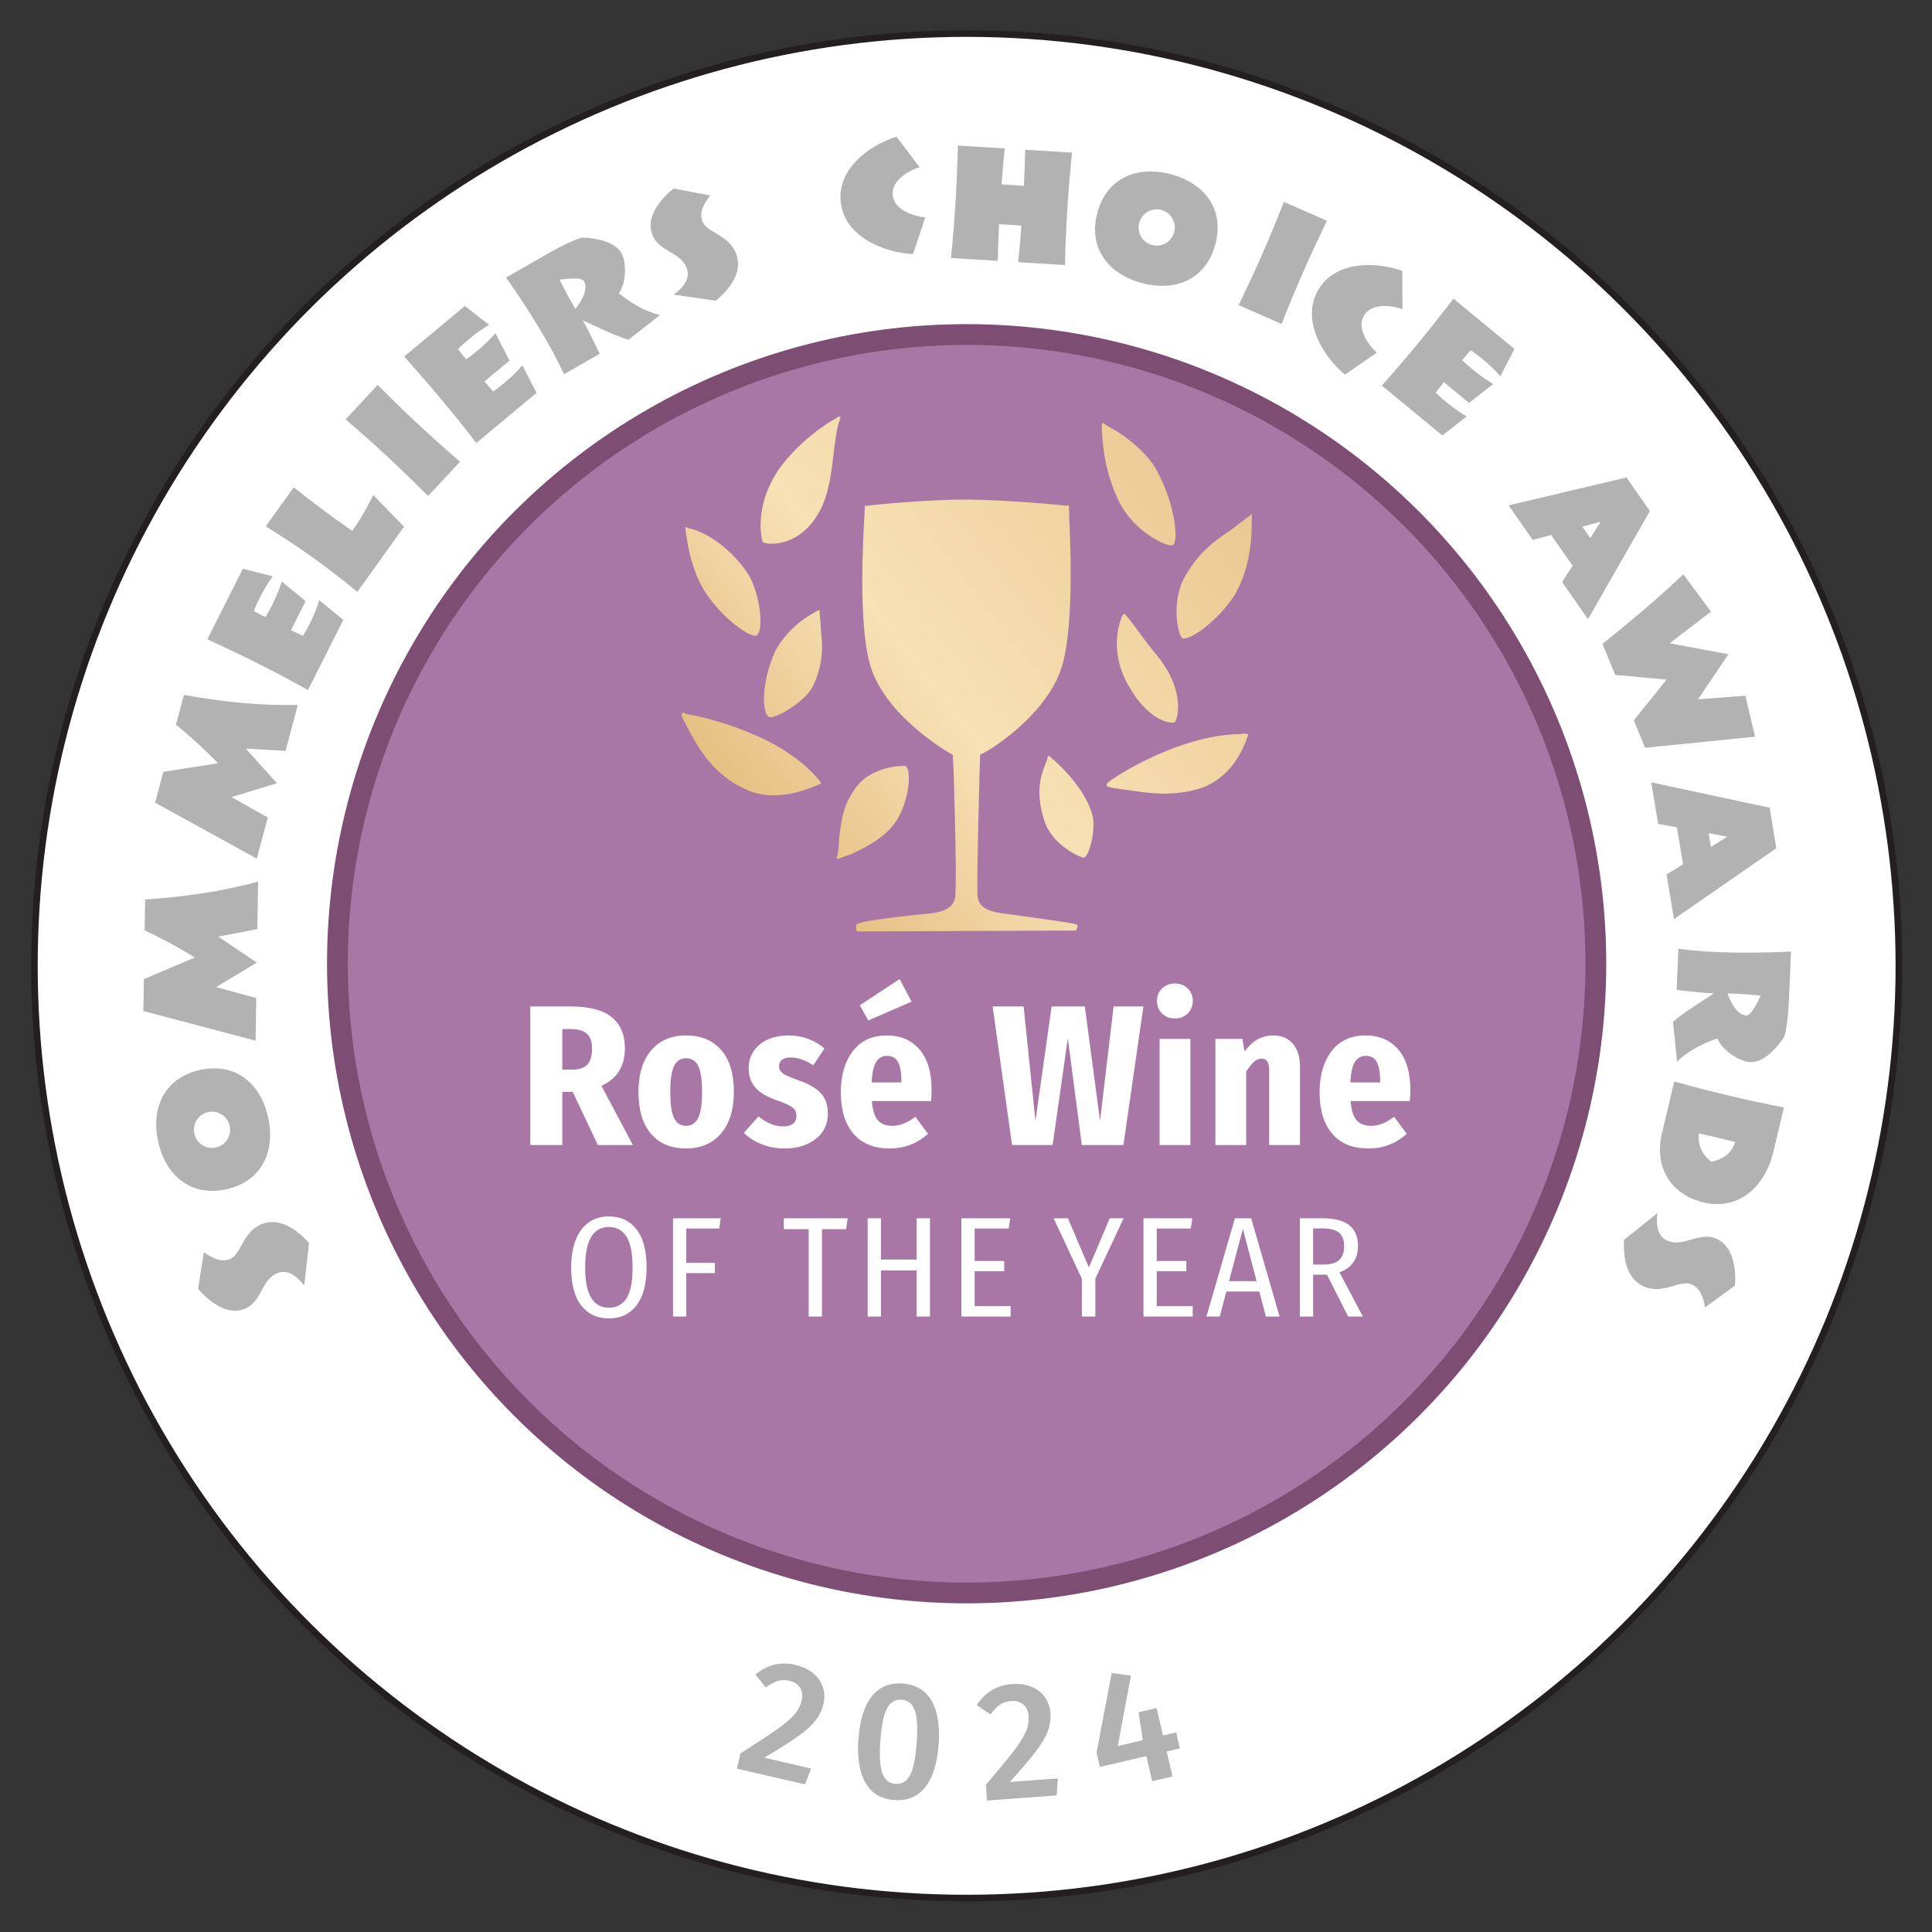 <?xml version="1.0" encoding="UTF-8" standalone="no"?>
<!DOCTYPE svg PUBLIC "-//W3C//DTD SVG 1.1//EN" "http://www.w3.org/Graphics/SVG/1.1/DTD/svg11.dtd">
<svg width="100%" height="100%" viewBox="0 0 306 306" version="1.1" xmlns="http://www.w3.org/2000/svg" xmlns:xlink="http://www.w3.org/1999/xlink" xml:space="preserve" xmlns:serif="http://www.serif.com/" style="fill-rule:evenodd;clip-rule:evenodd;stroke-miterlimit:10;">
    <rect x="0" y="0" width="306" height="306" fill="#333333" stroke="none"/>
    <g transform="matrix(1,0,0,1,-6615.68,-1085.47)">
        <g transform="matrix(4.167,0,0,4.167,3946.36,0)">
            <g transform="matrix(0,-1,-1,0,677.326,261.769)">
                <path d="M-35.433,-35.434C-55.001,-35.434 -70.867,-19.571 -70.867,-0.001C-70.867,19.569 -55.001,35.433 -35.433,35.433C-15.863,35.433 0.001,19.569 0.001,-0.001C0.001,-19.571 -15.863,-35.434 -35.433,-35.434" style="fill:white;fill-rule:nonzero;"/>
            </g>
        </g>
        <g transform="matrix(4.167,0,0,4.167,3946.36,0)">
            <g transform="matrix(0,-1,-1,0,677.326,261.769)">
                <ellipse cx="-35.433" cy="-0.001" rx="35.434" ry="35.433" style="fill:none;stroke:rgb(35,31,32);stroke-width:0.25px;"/>
            </g>
        </g>
        <g transform="matrix(4.167,0,0,4.167,3946.36,0)">
            <g transform="matrix(-0.378,-0.926,0.926,-0.378,192.018,-13.588)">
                <path d="M-471.379,304.678C-470.757,304.46 -470.032,304.031 -470.032,303.282C-470.032,302.485 -470.806,302.141 -470.806,301.664C-470.806,301.289 -470.479,301.029 -470.189,300.848L-471.397,300.117C-471.989,300.317 -472.769,300.746 -472.769,301.47C-472.769,302.183 -471.983,302.461 -471.983,303.137C-471.983,303.59 -472.43,303.796 -472.805,303.898L-471.379,304.678Z" style="fill:rgb(178,178,178);fill-rule:nonzero;"/>
            </g>
        </g>
        <g transform="matrix(4.167,0,0,4.167,3946.36,0)">
            <g transform="matrix(-0.216,-0.976,0.976,-0.216,192.018,-13.588)">
                <path d="M-406.039,377.522C-406.039,376.139 -407.042,375.384 -408.359,375.384C-409.675,375.384 -410.684,376.139 -410.684,377.522C-410.684,378.905 -409.681,379.666 -408.359,379.666C-407.036,379.666 -406.039,378.905 -406.039,377.522ZM-407.67,377.48C-407.67,377.86 -407.978,378.168 -408.359,378.168C-408.739,378.168 -409.047,377.86 -409.047,377.48C-409.047,377.099 -408.739,376.791 -408.359,376.791C-407.978,376.791 -407.67,377.099 -407.67,377.48Z" style="fill:rgb(178,178,178);fill-rule:nonzero;"/>
            </g>
        </g>
        <g transform="matrix(4.167,0,0,4.167,3946.36,0)">
            <g transform="matrix(0.016,-1,1,0.016,192.018,-13.588)">
                <path d="M-300.178,463.181C-300.583,461.786 -300.806,460.342 -300.927,458.899L-302.099,458.899C-302.395,459.557 -302.727,460.203 -303.101,460.819L-303.953,458.899L-305.167,458.899L-306.224,463.181L-304.605,463.181L-304.213,461.647L-303.258,463.181L-302.292,461.701L-301.984,463.181L-300.178,463.181Z" style="fill:rgb(178,178,178);fill-rule:nonzero;"/>
            </g>
        </g>
        <g transform="matrix(4.167,0,0,4.167,3946.36,0)">
            <g transform="matrix(0.258,-0.966,0.966,0.258,192.018,-13.588)">
                <path d="M-172.042,522.024C-172.447,520.628 -172.671,519.185 -172.791,517.741L-173.963,517.741C-174.259,518.4 -174.591,519.046 -174.966,519.662L-175.817,517.741L-177.032,517.741L-178.089,522.024L-176.47,522.024L-176.077,520.489L-175.123,522.024L-174.156,520.544L-173.848,522.024L-172.042,522.024Z" style="fill:rgb(178,178,178);fill-rule:nonzero;"/>
            </g>
        </g>
        <g transform="matrix(4.167,0,0,4.167,3946.36,0)">
            <g transform="matrix(0.45,-0.893,0.893,0.45,192.018,-13.588)">
                <path d="M-57.798,543.049L-58.051,541.907L-61.053,541.907C-61.029,542.62 -61.011,543.333 -61.011,544.045C-61.011,544.758 -61.023,545.477 -61.053,546.19L-58.069,546.19L-57.816,545.042C-58.13,545.09 -58.444,545.115 -58.758,545.115C-58.939,545.115 -59.12,545.108 -59.301,545.096C-59.301,544.927 -59.314,544.758 -59.314,544.589L-58.075,544.589L-57.822,543.447C-58.136,543.496 -58.45,543.52 -58.764,543.52C-58.945,543.52 -59.126,543.514 -59.308,543.502C-59.308,543.333 -59.308,543.17 -59.301,543.001C-59.108,542.982 -58.915,542.976 -58.716,542.976C-58.408,542.976 -58.1,543.001 -57.798,543.049Z" style="fill:rgb(178,178,178);fill-rule:nonzero;"/>
            </g>
        </g>
        <g transform="matrix(4.167,0,0,4.167,3946.36,0)">
            <g transform="matrix(0.582,-0.813,0.813,0.582,192.018,-13.588)">
                <path d="M31.207,546.856C30.724,546.923 30.265,546.995 29.636,546.995C29.636,546.754 29.63,546.518 29.63,546.277C29.63,545.594 29.661,544.905 29.685,544.223L27.861,544.223C27.909,544.936 27.939,545.648 27.939,546.361C27.939,547.074 27.915,547.793 27.861,548.505L30.911,548.505L31.207,546.856Z" style="fill:rgb(178,178,178);fill-rule:nonzero;"/>
            </g>
        </g>
        <g transform="matrix(4.167,0,0,4.167,3946.36,0)">
            <g transform="matrix(0.681,-0.732,0.732,0.681,192.018,-13.588)">
                <path d="M103.954,539.975C103.924,539.262 103.912,538.543 103.912,537.831C103.912,537.118 103.93,536.405 103.954,535.693L102.172,535.693C102.196,536.405 102.214,537.118 102.214,537.831C102.214,538.543 102.196,539.262 102.172,539.975L103.954,539.975Z" style="fill:rgb(178,178,178);fill-rule:nonzero;"/>
            </g>
        </g>
        <g transform="matrix(4.167,0,0,4.167,3946.36,0)">
            <g transform="matrix(0.768,-0.64,0.64,0.768,192.018,-13.588)">
                <path d="M175.568,519.256L175.315,518.115L172.313,518.115C172.337,518.827 172.355,519.54 172.355,520.253C172.355,520.966 172.343,521.684 172.313,522.397L175.297,522.397L175.55,521.25C175.236,521.298 174.922,521.322 174.608,521.322C174.427,521.322 174.246,521.316 174.065,521.304C174.065,521.135 174.052,520.966 174.052,520.797L175.291,520.797L175.544,519.655C175.23,519.703 174.916,519.727 174.602,519.727C174.421,519.727 174.24,519.721 174.059,519.709C174.059,519.54 174.059,519.377 174.065,519.208C174.258,519.19 174.451,519.184 174.65,519.184C174.958,519.184 175.266,519.208 175.568,519.256Z" style="fill:rgb(178,178,178);fill-rule:nonzero;"/>
            </g>
        </g>
        <g transform="matrix(4.167,0,0,4.167,3946.36,0)">
            <g transform="matrix(0.867,-0.498,0.498,0.867,192.018,-13.588)">
                <path d="M268.282,484.038C267.829,483.585 267.575,483.132 267.34,482.54C267.738,482.383 268.185,481.695 268.185,481.266C268.185,480.747 267.63,480.3 267.231,480.04C267.02,479.907 266.005,479.889 265.715,479.889L263.921,479.889C264.006,480.825 264.06,481.767 264.06,482.71C264.06,483.199 264.042,483.688 264,484.171L265.564,484.171C265.594,483.706 265.637,483.229 265.637,482.758C266.011,483.259 266.349,483.791 266.778,484.256L268.282,484.038ZM266.422,481.483C266.422,481.852 265.89,482.13 265.612,482.232L265.612,481.876C265.612,481.574 265.63,481.272 265.643,480.97C265.806,481.037 266.422,481.284 266.422,481.483Z" style="fill:rgb(178,178,178);fill-rule:nonzero;"/>
            </g>
        </g>
        <g transform="matrix(4.167,0,0,4.167,3946.36,0)">
            <g transform="matrix(0.937,-0.348,0.348,0.937,192.018,-13.588)">
                <path d="M346.765,433.495C347.388,433.278 348.112,432.849 348.112,432.1C348.112,431.303 347.339,430.959 347.339,430.482C347.339,430.107 347.665,429.847 347.955,429.666L346.747,428.935C346.155,429.135 345.376,429.563 345.376,430.288C345.376,431.001 346.161,431.279 346.161,431.955C346.161,432.408 345.715,432.614 345.34,432.716L346.765,433.495Z" style="fill:rgb(178,178,178);fill-rule:nonzero;"/>
            </g>
        </g>
        <g transform="matrix(4.167,0,0,4.167,3946.36,0)">
            <g transform="matrix(0.994,-0.106,0.106,0.994,192.018,-13.588)">
                <path d="M451.234,332.165C450.775,332.068 450.092,331.76 450.092,331.204C450.092,330.649 450.756,330.341 451.221,330.244L450.473,329C449.379,329.217 448.099,329.99 448.099,331.241C448.099,332.551 449.488,333.325 450.624,333.506L451.234,332.165Z" style="fill:rgb(178,178,178);fill-rule:nonzero;"/>
            </g>
        </g>
        <g transform="matrix(4.167,0,0,4.167,3946.36,0)">
            <g transform="matrix(0.998,0.062,-0.062,0.998,192.018,-13.588)">
                <path d="M505.763,253.304C505.733,252.591 505.72,251.873 505.72,251.16C505.72,250.447 505.739,249.734 505.763,249.022L503.981,249.022C503.999,249.481 504.011,249.934 504.017,250.393L503.166,250.393C503.172,249.934 503.184,249.481 503.202,249.022L501.42,249.022C501.444,249.734 501.462,250.447 501.462,251.16C501.462,251.873 501.45,252.591 501.42,253.304L503.202,253.304C503.184,252.839 503.172,252.374 503.166,251.909L504.017,251.909C504.011,252.374 503.999,252.839 503.981,253.304L505.763,253.304Z" style="fill:rgb(178,178,178);fill-rule:nonzero;"/>
            </g>
        </g>
        <g transform="matrix(4.167,0,0,4.167,3946.36,0)">
            <g transform="matrix(0.966,0.257,-0.257,0.966,192.018,-13.588)">
                <path d="M551.204,146.692C551.204,145.309 550.202,144.554 548.885,144.554C547.568,144.554 546.559,145.309 546.559,146.692C546.559,148.075 547.562,148.837 548.885,148.837C550.208,148.837 551.204,148.075 551.204,146.692ZM549.573,146.65C549.573,147.031 549.265,147.339 548.885,147.339C548.504,147.339 548.196,147.031 548.196,146.65C548.196,146.27 548.504,145.961 548.885,145.961C549.265,145.961 549.573,146.27 549.573,146.65Z" style="fill:rgb(178,178,178);fill-rule:nonzero;"/>
            </g>
        </g>
        <g transform="matrix(4.167,0,0,4.167,3946.36,0)">
            <g transform="matrix(0.916,0.402,-0.402,0.916,192.018,-13.588)">
                <path d="M570.263,62.389C570.233,61.676 570.221,60.957 570.221,60.244C570.221,59.532 570.239,58.819 570.263,58.106L568.481,58.106C568.506,58.819 568.524,59.532 568.524,60.244C568.524,60.957 568.506,61.676 568.481,62.389L570.263,62.389Z" style="fill:rgb(178,178,178);fill-rule:nonzero;"/>
            </g>
        </g>
        <g transform="matrix(4.167,0,0,4.167,3946.36,0)">
            <g transform="matrix(0.858,0.513,-0.513,0.858,192.018,-13.588)">
                <path d="M577.635,-10.307C577.176,-10.403 576.494,-10.711 576.494,-11.267C576.494,-11.823 577.158,-12.131 577.623,-12.227L576.874,-13.471C575.781,-13.254 574.501,-12.481 574.501,-11.231C574.501,-9.92 575.89,-9.147 577.025,-8.966L577.635,-10.307Z" style="fill:rgb(178,178,178);fill-rule:nonzero;"/>
            </g>
        </g>
        <g transform="matrix(4.167,0,0,4.167,3946.36,0)">
            <g transform="matrix(0.771,0.636,-0.636,0.771,192.018,-13.588)">
                <path d="M573.837,-99.322L573.584,-100.464L570.582,-100.464C570.606,-99.751 570.624,-99.038 570.624,-98.325C570.624,-97.613 570.612,-96.894 570.582,-96.181L573.566,-96.181L573.819,-97.329C573.505,-97.28 573.191,-97.256 572.877,-97.256C572.696,-97.256 572.515,-97.262 572.333,-97.274C572.333,-97.444 572.321,-97.613 572.321,-97.782L573.56,-97.782L573.813,-98.923C573.499,-98.875 573.185,-98.851 572.871,-98.851C572.69,-98.851 572.509,-98.857 572.327,-98.869C572.327,-99.038 572.327,-99.201 572.333,-99.37C572.527,-99.388 572.72,-99.394 572.919,-99.394C573.227,-99.394 573.535,-99.37 573.837,-99.322Z" style="fill:rgb(178,178,178);fill-rule:nonzero;"/>
            </g>
        </g>
        <g transform="matrix(4.167,0,0,4.167,3946.36,0)">
            <g transform="matrix(0.572,0.82,-0.82,0.572,192.018,-13.588)">
                <path d="M535.371,-247.187L533.348,-251.469L531.79,-251.469L530.098,-247.187L531.699,-247.187L531.947,-247.869L533.372,-247.869L533.65,-247.187L535.371,-247.187ZM532.895,-249.023L532.363,-249.023L532.611,-249.699L532.895,-249.023Z" style="fill:rgb(178,178,178);fill-rule:nonzero;"/>
            </g>
        </g>
        <g transform="matrix(4.167,0,0,4.167,3946.36,0)">
            <g transform="matrix(0.379,0.925,-0.925,0.379,192.018,-13.588)">
                <path d="M475.064,-362.406L473.482,-362.66L472.926,-360.939L471.779,-362.66L470.546,-360.751L470.027,-362.66L468.318,-362.225C468.801,-360.963 469.218,-359.676 469.598,-358.378L470.873,-358.378L471.779,-360.117L472.739,-358.378L473.868,-358.378L475.064,-362.406Z" style="fill:rgb(178,178,178);fill-rule:nonzero;"/>
            </g>
        </g>
        <g transform="matrix(4.167,0,0,4.167,3946.36,0)">
            <g transform="matrix(0.164,0.986,-0.986,0.164,192.018,-13.588)">
                <path d="M389.042,-454.758L387.019,-459.041L385.46,-459.041L383.769,-454.758L385.37,-454.758L385.617,-455.441L387.043,-455.441L387.321,-454.758L389.042,-454.758ZM386.566,-456.595L386.034,-456.595L386.282,-457.271L386.566,-456.595Z" style="fill:rgb(178,178,178);fill-rule:nonzero;"/>
            </g>
        </g>
        <g transform="matrix(4.167,0,0,4.167,3946.36,0)">
            <g transform="matrix(-0.043,0.999,-0.999,-0.043,192.018,-13.588)">
                <path d="M292.127,-525.398C291.674,-525.851 291.42,-526.304 291.184,-526.896C291.583,-527.053 292.03,-527.741 292.03,-528.17C292.03,-528.69 291.474,-529.137 291.076,-529.396C290.864,-529.529 289.849,-529.547 289.56,-529.547L287.766,-529.547C287.85,-528.611 287.905,-527.669 287.905,-526.727C287.905,-526.237 287.886,-525.748 287.844,-525.265L289.409,-525.265C289.439,-525.73 289.481,-526.207 289.481,-526.678C289.855,-526.177 290.194,-525.646 290.623,-525.18L292.127,-525.398ZM290.266,-527.953C290.266,-527.584 289.735,-527.307 289.457,-527.204L289.457,-527.56C289.457,-527.862 289.475,-528.164 289.487,-528.466C289.65,-528.4 290.266,-528.152 290.266,-527.953Z" style="fill:rgb(178,178,178);fill-rule:nonzero;"/>
            </g>
        </g>
        <g transform="matrix(4.167,0,0,4.167,3946.36,0)">
            <g transform="matrix(-0.231,0.973,-0.973,-0.231,192.018,-13.588)">
                <path d="M192.556,-573.282C192.556,-574.714 191.348,-575.415 190.08,-575.415L188.34,-575.415C188.37,-574.702 188.383,-573.989 188.383,-573.276C188.383,-572.564 188.37,-571.845 188.34,-571.132L190.352,-571.132C191.771,-571.132 192.556,-572.08 192.556,-573.282ZM190.986,-573.204C190.799,-572.811 190.491,-572.546 190.044,-572.503C190.038,-572.697 190.038,-572.89 190.038,-573.083L190.038,-573.343C190.038,-573.536 190.038,-573.723 190.044,-573.917C190.509,-573.886 190.793,-573.609 190.986,-573.204Z" style="fill:rgb(178,178,178);fill-rule:nonzero;"/>
            </g>
        </g>
        <g transform="matrix(4.167,0,0,4.167,3946.36,0)">
            <g transform="matrix(-0.385,0.923,-0.923,-0.385,192.018,-13.588)">
                <path d="M99.992,-594.577C100.614,-594.795 101.339,-595.223 101.339,-595.972C101.339,-596.77 100.566,-597.114 100.566,-597.591C100.566,-597.966 100.892,-598.225 101.182,-598.407L99.974,-599.137C99.382,-598.938 98.603,-598.509 98.603,-597.784C98.603,-597.072 99.388,-596.794 99.388,-596.117C99.388,-595.664 98.941,-595.459 98.566,-595.356L99.992,-594.577Z" style="fill:rgb(178,178,178);fill-rule:nonzero;"/>
            </g>
        </g>
        <g transform="matrix(4.167,0,0,4.167,3946.36,0)">
            <g transform="matrix(0,-1,-1,0,677.327,273.207)">
                <path d="M-23.916,-23.916C-37.125,-23.916 -47.832,-13.208 -47.832,0C-47.832,13.208 -37.125,23.916 -23.916,23.916C-10.708,23.916 0,13.208 0,0C0,-13.208 -10.708,-23.916 -23.916,-23.916" style="fill:rgb(168,119,166);fill-rule:nonzero;"/>
            </g>
        </g>
        <g transform="matrix(4.167,0,0,4.167,3946.36,0)">
            <g transform="matrix(0,-1,-1,0,677.327,273.207)">
                <circle cx="-23.916" cy="0" r="23.916" style="fill:none;stroke:rgb(126,77,116);stroke-width:0.79px;"/>
            </g>
        </g>
        <g transform="matrix(4.167,0,0,4.167,3946.36,0)">
            <g transform="matrix(44.297,-33.798,-33.798,-44.297,647.762,308.264)">
                <path d="M0.698,0.187C0.692,0.188 0.669,0.19 0.646,0.183C0.616,0.173 0.607,0.151 0.607,0.15C0.608,0.147 0.625,0.131 0.652,0.144C0.671,0.153 0.686,0.176 0.7,0.185C0.701,0.186 0.701,0.186 0.701,0.186C0.7,0.187 0.7,0.187 0.698,0.187ZM0.839,0.073C0.838,0.071 0.824,0.054 0.818,0.029C0.811,0.003 0.825,-0.021 0.828,-0.021C0.832,-0.023 0.846,-0.001 0.85,0.024C0.854,0.042 0.844,0.067 0.843,0.068C0.842,0.071 0.841,0.073 0.841,0.074C0.84,0.074 0.84,0.074 0.839,0.073ZM0.735,0.089C0.714,0.105 0.682,0.125 0.678,0.127C0.678,0.128 0.678,0.128 0.677,0.127C0.673,0.122 0.622,0.065 0.613,0.035C0.603,0.002 0.62,-0.039 0.622,-0.044C0.614,-0.056 0.572,-0.114 0.567,-0.119C0.563,-0.125 0.557,-0.128 0.545,-0.121C0.532,-0.113 0.504,-0.096 0.5,-0.096C0.498,-0.096 0.497,-0.1 0.497,-0.1L0.616,-0.19C0.616,-0.19 0.62,-0.189 0.619,-0.187C0.617,-0.184 0.594,-0.161 0.583,-0.15C0.573,-0.14 0.574,-0.134 0.579,-0.128C0.583,-0.122 0.628,-0.066 0.637,-0.055C0.642,-0.057 0.687,-0.061 0.715,-0.043C0.742,-0.026 0.784,0.038 0.788,0.043C0.788,0.044 0.788,0.044 0.787,0.044C0.784,0.047 0.757,0.072 0.735,0.089L0.735,0.089ZM0.884,-0.037C0.881,-0.037 0.874,-0.037 0.866,-0.037C0.851,-0.036 0.838,-0.036 0.82,-0.044C0.802,-0.053 0.793,-0.074 0.795,-0.076C0.8,-0.081 0.827,-0.08 0.843,-0.073C0.859,-0.066 0.871,-0.053 0.876,-0.047C0.88,-0.042 0.884,-0.037 0.884,-0.037C0.884,-0.037 0.884,-0.037 0.884,-0.037ZM0.571,0.19C0.568,0.185 0.556,0.165 0.555,0.145C0.554,0.123 0.561,0.103 0.565,0.102C0.572,0.102 0.585,0.125 0.586,0.14C0.587,0.157 0.582,0.178 0.572,0.189C0.572,0.19 0.572,0.19 0.572,0.19C0.572,0.19 0.571,0.19 0.571,0.19ZM0.609,0.09C0.605,0.091 0.587,0.094 0.569,0.086C0.55,0.076 0.536,0.059 0.538,0.053C0.539,0.049 0.564,0.046 0.574,0.051C0.585,0.056 0.595,0.066 0.6,0.075C0.604,0.081 0.608,0.087 0.609,0.089C0.61,0.089 0.61,0.09 0.609,0.09C0.609,0.09 0.609,0.09 0.609,0.09ZM0.773,-0.038C0.772,-0.038 0.75,-0.049 0.746,-0.079C0.742,-0.108 0.754,-0.118 0.756,-0.118C0.758,-0.118 0.774,-0.107 0.774,-0.077C0.773,-0.056 0.775,-0.039 0.773,-0.038C0.773,-0.038 0.773,-0.038 0.773,-0.038ZM0.489,0.078C0.487,0.065 0.484,0.045 0.495,0.024C0.505,0.004 0.527,-0.002 0.539,-0.005C0.539,-0.005 0.539,-0.005 0.539,-0.003C0.539,0.01 0.534,0.028 0.525,0.045C0.51,0.073 0.494,0.089 0.494,0.089C0.494,0.089 0.494,0.089 0.494,0.09C0.491,0.092 0.491,0.09 0.489,0.078ZM0.746,-0.132C0.716,-0.123 0.695,-0.123 0.695,-0.123C0.691,-0.124 0.692,-0.125 0.701,-0.134C0.71,-0.143 0.723,-0.158 0.744,-0.165C0.765,-0.171 0.782,-0.161 0.791,-0.155C0.791,-0.155 0.791,-0.155 0.79,-0.154C0.789,-0.153 0.788,-0.152 0.787,-0.152C0.777,-0.144 0.762,-0.137 0.746,-0.132ZM0.673,-0.084C0.67,-0.088 0.653,-0.091 0.644,-0.119C0.639,-0.134 0.649,-0.154 0.651,-0.154C0.654,-0.155 0.669,-0.144 0.673,-0.134C0.679,-0.119 0.677,-0.098 0.674,-0.085C0.674,-0.084 0.673,-0.084 0.673,-0.084C0.673,-0.084 0.673,-0.084 0.673,-0.084ZM0.558,-0.021C0.542,-0.025 0.535,-0.033 0.526,-0.042C0.522,-0.047 0.518,-0.051 0.516,-0.052C0.516,-0.053 0.521,-0.054 0.527,-0.056C0.533,-0.057 0.548,-0.061 0.562,-0.057C0.576,-0.053 0.592,-0.038 0.592,-0.031C0.592,-0.031 0.592,-0.03 0.59,-0.029C0.585,-0.025 0.571,-0.018 0.558,-0.021Z" style="fill:url(#_Linear1);fill-rule:nonzero;"/>
            </g>
        </g>
        <g transform="matrix(4.167,0,0,4.167,3946.36,0)">
            <g transform="matrix(0.974,0.225,-0.225,0.974,192.018,-13.588)">
                <path d="M542.621,221.014C542.909,221.014 543.157,221.067 543.367,221.172C543.576,221.278 543.736,221.422 543.846,221.604C543.956,221.786 544.011,221.989 544.011,222.213C544.011,222.454 543.959,222.685 543.855,222.907C543.752,223.13 543.579,223.376 543.338,223.647C543.097,223.917 542.744,224.275 542.279,224.719L544.106,224.719L544.017,225.359L541.359,225.359L541.359,224.763C541.9,224.213 542.288,223.806 542.523,223.542C542.758,223.278 542.925,223.051 543.024,222.863C543.123,222.675 543.173,222.479 543.173,222.276C543.173,222.082 543.117,221.93 543.005,221.82C542.893,221.71 542.744,221.655 542.558,221.655C542.393,221.655 542.248,221.69 542.123,221.759C541.999,221.829 541.869,221.944 541.733,222.105L541.238,221.712C541.598,221.247 542.059,221.014 542.621,221.014Z" style="fill:rgb(178,178,178);fill-rule:nonzero;"/>
            </g>
        </g>
        <g transform="matrix(4.167,0,0,4.167,3946.36,0)">
            <g transform="matrix(0.997,0.073,-0.073,0.997,192.018,-13.588)">
                <path d="M506.447,302.006C506.946,302.006 507.326,302.197 507.586,302.577C507.846,302.958 507.976,303.505 507.976,304.22C507.976,304.939 507.846,305.49 507.586,305.873C507.326,306.255 506.946,306.447 506.447,306.447C505.948,306.447 505.569,306.255 505.309,305.873C505.049,305.49 504.919,304.939 504.919,304.22C504.919,303.505 505.049,302.958 505.309,302.577C505.569,302.197 505.948,302.006 506.447,302.006ZM506.447,302.622C506.206,302.622 506.031,302.743 505.921,302.986C505.811,303.23 505.756,303.641 505.756,304.22C505.756,304.804 505.811,305.218 505.921,305.464C506.031,305.709 506.206,305.831 506.447,305.831C506.688,305.831 506.864,305.71 506.974,305.467C507.084,305.224 507.139,304.808 507.139,304.22C507.139,303.637 507.084,303.224 506.974,302.983C506.864,302.742 506.688,302.622 506.447,302.622Z" style="fill:rgb(178,178,178);fill-rule:nonzero;"/>
            </g>
        </g>
        <g transform="matrix(4.167,0,0,4.167,3946.36,0)">
            <g transform="matrix(0.997,-0.074,0.074,0.997,192.018,-13.588)">
                <path d="M460.778,373.309C461.066,373.309 461.314,373.362 461.523,373.468C461.733,373.573 461.892,373.717 462.002,373.899C462.112,374.081 462.167,374.284 462.167,374.508C462.167,374.749 462.115,374.981 462.012,375.203C461.908,375.425 461.736,375.671 461.495,375.942C461.254,376.212 460.901,376.57 460.435,377.014L462.262,377.014L462.174,377.655L459.516,377.655L459.516,377.058C460.057,376.508 460.445,376.101 460.68,375.837C460.914,375.573 461.081,375.347 461.181,375.158C461.28,374.97 461.33,374.775 461.33,374.572C461.33,374.377 461.274,374.225 461.162,374.115C461.05,374.005 460.901,373.95 460.715,373.95C460.55,373.95 460.405,373.985 460.28,374.055C460.155,374.124 460.025,374.24 459.89,374.4L459.395,374.007C459.755,373.542 460.216,373.309 460.778,373.309Z" style="fill:rgb(178,178,178);fill-rule:nonzero;"/>
            </g>
        </g>
        <g transform="matrix(4.167,0,0,4.167,3946.36,0)">
            <g transform="matrix(0.974,-0.226,0.226,0.974,192.018,-13.588)">
                <path d="M403.724,442.68L403.724,443.302L403.21,443.302L403.21,444.279L402.417,444.279L402.417,443.302L400.602,443.302L400.602,442.743L401.846,439.927L402.537,440.187L401.446,442.68L402.423,442.68L402.506,441.608L403.21,441.608L403.21,442.68L403.724,442.68Z" style="fill:rgb(178,178,178);fill-rule:nonzero;"/>
            </g>
        </g>
        <g transform="matrix(4.167,0,0,4.167,3946.36,0)">
            <g transform="matrix(1,0,0,1,192.018,-13.588)">
                <path d="M470.335,315.581L469.94,315.581L469.94,317.602L468.724,317.602L468.724,312.335L470.267,312.335C470.956,312.335 471.47,312.468 471.809,312.734C472.149,313 472.319,313.399 472.319,313.931C472.319,314.605 472.022,315.079 471.429,315.353L472.623,317.602L471.293,317.602L470.335,315.581ZM469.94,314.737L470.312,314.737C470.576,314.737 470.768,314.672 470.89,314.543C471.011,314.414 471.072,314.21 471.072,313.931C471.072,313.678 471.006,313.492 470.875,313.373C470.743,313.254 470.535,313.194 470.251,313.194L469.94,313.194L469.94,314.737Z" style="fill:white;fill-rule:nonzero;"/>
                <path d="M474.644,313.437C475.212,313.437 475.656,313.621 475.978,313.988C476.3,314.356 476.461,314.889 476.461,315.588C476.461,316.257 476.299,316.781 475.974,317.161C475.65,317.541 475.207,317.732 474.644,317.732C474.077,317.732 473.633,317.547 473.314,317.177C472.995,316.807 472.835,316.275 472.835,315.581C472.835,314.907 472.996,314.381 473.318,314.004C473.64,313.626 474.082,313.437 474.644,313.437ZM474.644,314.304C474.437,314.304 474.285,314.403 474.188,314.6C474.092,314.798 474.044,315.125 474.044,315.581C474.044,316.047 474.092,316.379 474.188,316.576C474.285,316.774 474.437,316.873 474.644,316.873C474.852,316.873 475.005,316.773 475.104,316.572C475.203,316.372 475.252,316.044 475.252,315.588C475.252,315.122 475.204,314.791 475.108,314.596C475.012,314.401 474.857,314.304 474.644,314.304Z" style="fill:white;fill-rule:nonzero;"/>
                <path d="M478.536,313.437C478.804,313.437 479.055,313.48 479.288,313.567C479.521,313.653 479.726,313.774 479.904,313.931L479.478,314.57C479.174,314.372 478.888,314.273 478.619,314.273C478.477,314.273 478.368,314.303 478.292,314.361C478.216,314.419 478.178,314.499 478.178,314.6C478.178,314.676 478.197,314.741 478.235,314.794C478.273,314.847 478.346,314.9 478.452,314.954C478.558,315.007 478.718,315.071 478.931,315.147C479.306,315.274 479.583,315.434 479.763,315.626C479.943,315.819 480.033,316.08 480.033,316.409C480.033,316.814 479.878,317.136 479.569,317.374C479.26,317.612 478.865,317.732 478.384,317.732C478.074,317.732 477.787,317.678 477.521,317.572C477.255,317.465 477.028,317.321 476.841,317.139L477.396,316.515C477.71,316.769 478.024,316.895 478.338,316.895C478.495,316.895 478.618,316.861 478.707,316.793C478.795,316.724 478.84,316.629 478.84,316.508C478.84,316.412 478.821,316.333 478.783,316.272C478.745,316.211 478.674,316.153 478.57,316.097C478.466,316.042 478.305,315.976 478.087,315.9C477.717,315.773 477.447,315.612 477.278,315.417C477.108,315.222 477.023,314.975 477.023,314.676C477.023,314.443 477.084,314.233 477.206,314.045C477.327,313.858 477.502,313.71 477.73,313.601C477.958,313.492 478.226,313.437 478.536,313.437Z" style="fill:white;fill-rule:nonzero;"/>
                <path d="M483.977,315.505C483.977,315.667 483.97,315.809 483.955,315.93L481.705,315.93C481.735,316.285 481.814,316.531 481.94,316.667C482.067,316.804 482.247,316.873 482.48,316.873C482.632,316.873 482.776,316.845 482.913,316.789C483.05,316.733 483.2,316.647 483.362,316.531L483.841,317.177C483.425,317.547 482.941,317.732 482.389,317.732C481.781,317.732 481.319,317.543 481.002,317.165C480.685,316.788 480.527,316.267 480.527,315.603C480.527,314.955 480.679,314.432 480.983,314.034C481.287,313.636 481.715,313.437 482.267,313.437C482.799,313.437 483.217,313.616 483.521,313.973C483.825,314.33 483.977,314.841 483.977,315.505ZM482.83,315.17C482.83,314.851 482.788,314.612 482.704,314.452C482.621,314.292 482.48,314.213 482.282,314.213C482.105,314.213 481.968,314.287 481.872,314.437C481.776,314.586 481.718,314.848 481.697,315.223L482.83,315.223L482.83,315.17ZM482.761,311.294L483.217,312.153L481.568,312.867L481.249,312.29L482.761,311.294Z" style="fill:white;fill-rule:nonzero;"/>
                <path d="M492.028,312.335L491.268,317.602L489.687,317.602L489.155,313.544L488.577,317.602L487.035,317.602L486.297,312.335L487.475,312.335L487.924,316.683L488.539,312.335L489.801,312.335L490.379,316.683L490.895,312.335L492.028,312.335Z" style="fill:white;fill-rule:nonzero;"/>
                <path d="M493.814,313.567L493.814,317.602L492.643,317.602L492.643,313.567L493.814,313.567ZM493.221,311.461C493.419,311.461 493.582,311.525 493.711,311.651C493.841,311.778 493.905,311.935 493.905,312.123C493.905,312.315 493.841,312.475 493.711,312.601C493.582,312.728 493.419,312.791 493.221,312.791C493.023,312.791 492.861,312.728 492.735,312.601C492.608,312.475 492.545,312.315 492.545,312.123C492.545,311.935 492.608,311.778 492.735,311.651C492.861,311.525 493.023,311.461 493.221,311.461Z" style="fill:white;fill-rule:nonzero;"/>
                <path d="M496.968,313.437C497.282,313.437 497.529,313.543 497.709,313.753C497.889,313.963 497.979,314.251 497.979,314.615L497.979,317.602L496.808,317.602L496.808,314.775C496.808,314.608 496.784,314.49 496.736,314.422C496.688,314.353 496.616,314.319 496.52,314.319C496.418,314.319 496.321,314.361 496.227,314.444C496.133,314.528 496.036,314.651 495.934,314.813L495.934,317.602L494.764,317.602L494.764,313.567L495.79,313.567L495.874,314.045C496.021,313.843 496.183,313.691 496.36,313.589C496.537,313.488 496.74,313.437 496.968,313.437Z" style="fill:white;fill-rule:nonzero;"/>
                <path d="M502.174,315.505C502.174,315.667 502.167,315.809 502.151,315.93L499.902,315.93C499.932,316.285 500.011,316.531 500.137,316.667C500.264,316.804 500.444,316.873 500.677,316.873C500.829,316.873 500.973,316.845 501.11,316.789C501.247,316.733 501.396,316.647 501.559,316.531L502.037,317.177C501.622,317.547 501.138,317.732 500.586,317.732C499.978,317.732 499.515,317.543 499.199,317.165C498.882,316.788 498.724,316.267 498.724,315.603C498.724,314.955 498.876,314.432 499.18,314.034C499.484,313.636 499.912,313.437 500.464,313.437C500.996,313.437 501.414,313.616 501.718,313.973C502.022,314.33 502.174,314.841 502.174,315.505ZM501.027,315.17C501.027,314.851 500.985,314.612 500.901,314.452C500.817,314.292 500.677,314.213 500.479,314.213C500.302,314.213 500.165,314.287 500.069,314.437C499.973,314.586 499.914,314.848 499.894,315.223L501.027,315.223L501.027,315.17Z" style="fill:white;fill-rule:nonzero;"/>
                <path d="M471.711,320.315C472.156,320.315 472.506,320.479 472.761,320.807C473.016,321.134 473.144,321.617 473.144,322.254C473.144,322.88 473.017,323.359 472.764,323.692C472.51,324.025 472.159,324.192 471.711,324.192C471.265,324.192 470.915,324.028 470.66,323.7C470.405,323.373 470.277,322.892 470.277,322.259C470.277,321.843 470.336,321.489 470.454,321.198C470.571,320.906 470.738,320.686 470.953,320.538C471.169,320.39 471.421,320.315 471.711,320.315ZM471.711,320.717C471.11,320.717 470.809,321.231 470.809,322.259C470.809,323.276 471.11,323.784 471.711,323.784C472.007,323.784 472.232,323.663 472.384,323.421C472.536,323.178 472.612,322.789 472.612,322.254C472.612,321.722 472.535,321.332 472.381,321.086C472.227,320.84 472.004,320.717 471.711,320.717Z" style="fill:white;fill-rule:nonzero;"/>
                <path d="M474.148,324.121L474.148,320.386L475.961,320.386L475.907,320.777L474.653,320.777L474.653,322.08L475.739,322.08L475.739,322.471L474.653,322.471L474.653,324.121L474.148,324.121Z" style="fill:white;fill-rule:nonzero;"/>
                <path d="M480.787,320.386L480.728,320.799L479.81,320.799L479.81,324.121L479.305,324.121L479.305,320.799L478.361,320.799L478.361,320.386L480.787,320.386Z" style="fill:white;fill-rule:nonzero;"/>
                <path d="M483.41,324.121L483.41,322.368L482.052,322.368L482.052,324.121L481.547,324.121L481.547,320.386L482.052,320.386L482.052,321.955L483.41,321.955L483.41,320.386L483.914,320.386L483.914,324.121L483.41,324.121Z" style="fill:white;fill-rule:nonzero;"/>
                <path d="M486.965,320.386L486.906,320.777L485.614,320.777L485.614,322.009L486.737,322.009L486.737,322.4L485.614,322.4L485.614,323.725L486.982,323.725L486.982,324.121L485.109,324.121L485.109,320.386L486.965,320.386Z" style="fill:white;fill-rule:nonzero;"/>
                <path d="M491.276,320.386L490.201,322.682L490.201,324.121L489.69,324.121L489.69,322.688L488.615,320.386L489.158,320.386L489.956,322.254L490.749,320.386L491.276,320.386Z" style="fill:white;fill-rule:nonzero;"/>
                <path d="M493.887,320.386L493.827,320.777L492.535,320.777L492.535,322.009L493.659,322.009L493.659,322.4L492.535,322.4L492.535,323.725L493.903,323.725L493.903,324.121L492.03,324.121L492.03,320.386L493.887,320.386Z" style="fill:white;fill-rule:nonzero;"/>
                <path d="M496.683,324.121L496.433,323.171L495.179,323.171L494.929,324.121L494.424,324.121L495.505,320.386L496.123,320.386L497.204,324.121L496.683,324.121ZM495.282,322.775L496.33,322.775L495.809,320.788L495.282,322.775Z" style="fill:white;fill-rule:nonzero;"/>
                <path d="M499.809,324.121L499.006,322.53L498.479,322.53L498.479,324.121L497.975,324.121L497.975,320.386L498.849,320.386C499.739,320.386 500.184,320.737 500.184,321.439C500.184,321.685 500.124,321.893 500.005,322.064C499.885,322.234 499.71,322.358 499.478,322.438L500.369,324.121L499.809,324.121ZM498.887,322.145C499.147,322.145 499.341,322.088 499.467,321.974C499.594,321.86 499.657,321.682 499.657,321.439C499.657,321.211 499.593,321.043 499.465,320.934C499.336,320.826 499.127,320.771 498.838,320.771L498.479,320.771L498.479,322.145L498.887,322.145Z" style="fill:white;fill-rule:nonzero;"/>
            </g>
        </g>
    </g>
    <defs>
        <linearGradient id="_Linear1" x1="0" y1="0" x2="1" y2="0" gradientUnits="userSpaceOnUse" gradientTransform="matrix(1,0,0,-1,0,-0)"><stop offset="0" style="stop-color:rgb(226,199,162);stop-opacity:1"/><stop offset="0.01" style="stop-color:rgb(226,199,162);stop-opacity:1"/><stop offset="0.33" style="stop-color:rgb(210,158,73);stop-opacity:1"/><stop offset="0.56" style="stop-color:rgb(238,207,155);stop-opacity:1"/><stop offset="0.64" style="stop-color:rgb(247,225,181);stop-opacity:1"/><stop offset="0.75" style="stop-color:rgb(242,215,166);stop-opacity:1"/><stop offset="0.97" style="stop-color:rgb(229,190,131);stop-opacity:1"/><stop offset="1" style="stop-color:rgb(227,186,125);stop-opacity:1"/></linearGradient>
    </defs>
</svg>
